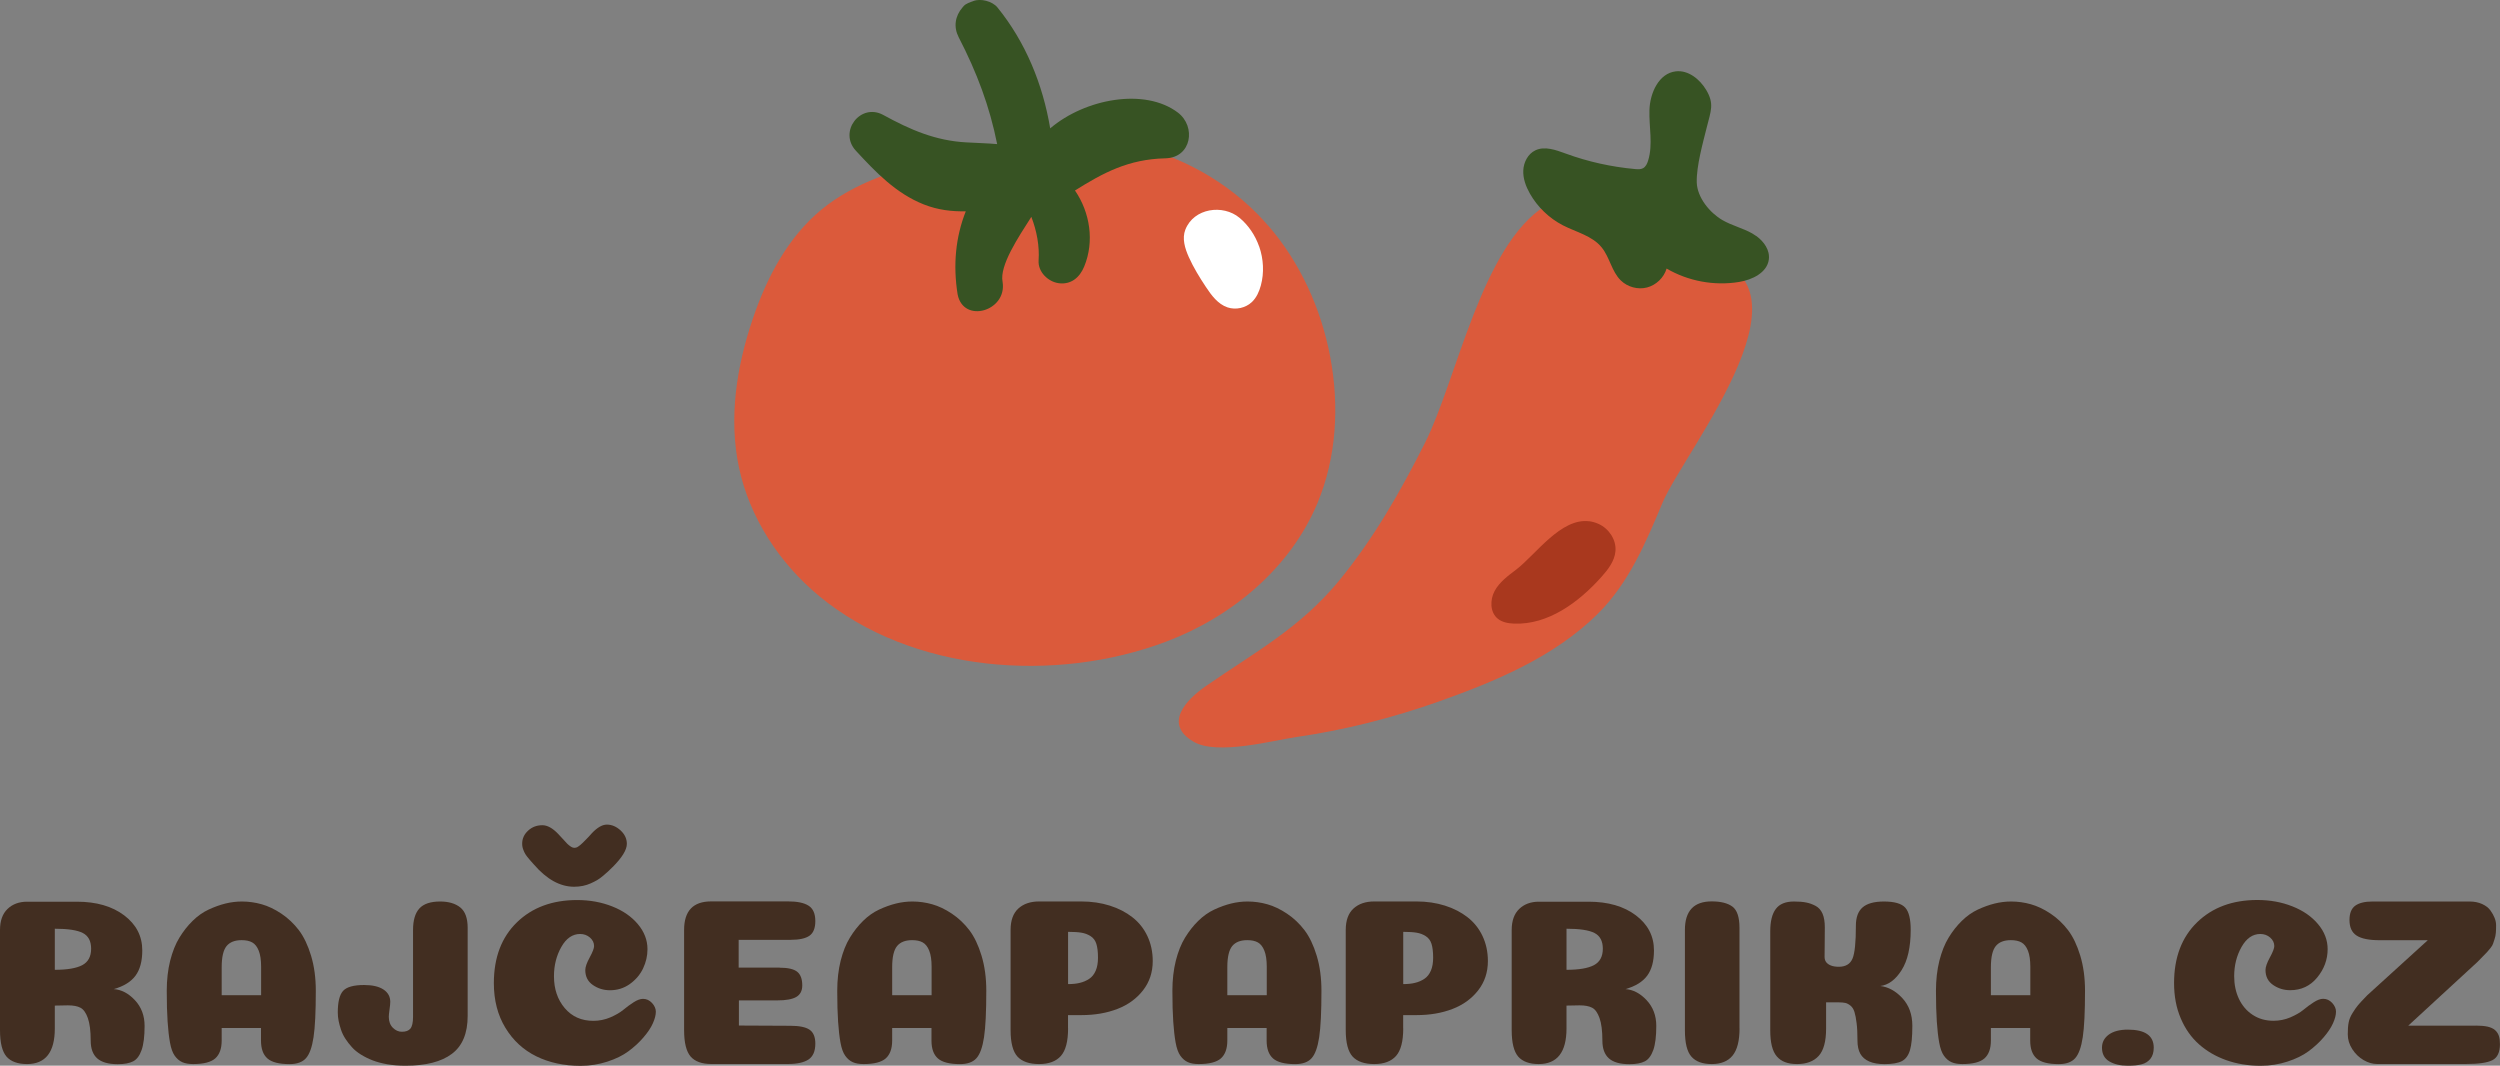 <?xml version="1.0" encoding="UTF-8"?>
<svg id="Vrstva_2" data-name="Vrstva 2" xmlns="http://www.w3.org/2000/svg" viewBox="0 0 409.59 174.6">
  <rect x="0" y="0" width="409.59" height="174.6" fill="#808080" stroke="none"/>
  <defs>
    <style>
      .cls-1 {
        fill: #422e21;
      }

      .cls-2 {
        fill: #a9381e;
      }

      .cls-3 {
        fill: #375323;
      }

      .cls-4 {
        fill: #fff;
      }

      .cls-5 {
        fill: #db5a3b;
      }
    </style>
  </defs>
  <g id="Vrstva_1-2" data-name="Vrstva 1">
    <g>
      <path class="cls-5" d="M207.76,36.96c-.55-.64-1.13-1.26-1.72-1.87-6.17-6.27-14.41-10.43-23.1-11.8-9.68-1.52-19.56.34-29.06,2.73-6.86,1.72-13.85,3.83-19.31,8.33-5.52,4.55-8.97,11.17-11.26,17.95-2.64,7.8-3.95,16.24-2.24,24.29,1.75,8.25,6.64,15.68,13.13,21.06,15.26,12.63,38.72,14.31,56.84,7.48,10.77-4.06,20.34-12.04,24.79-22.66,3.16-7.53,3.62-16.03,2.1-24.05-1.49-7.86-4.92-15.42-10.15-21.46Z"/>
      <path class="cls-4" d="M206.29,40.38c-.64-1.82-1.74-3.47-3.22-4.7-2.69-2.24-7.48-1.61-8.87,1.95-.56,1.44-.07,3.06.56,4.47.77,1.72,1.76,3.33,2.8,4.9.92,1.39,1.98,2.83,3.55,3.36,1.37.46,2.99.1,4.03-.91.73-.71,1.16-1.68,1.43-2.67.57-2.09.44-4.35-.27-6.4Z"/>
      <path class="cls-3" d="M192.96,18.43c-5.4-4.07-15.16-2.28-20.9,2.6-1.21-7.21-4.02-14.12-8.65-19.82-.82-1-2.73-1.51-3.93-1.04-.52.2-1.21.39-1.6.83l-.18.21c-1.24,1.43-1.5,3.21-.63,4.9,2.99,5.78,5.07,11.33,6.3,17.5-1.59-.14-3.24-.18-5.02-.28-5.09-.27-9.21-2.07-13.63-4.49-3.74-2.05-7.38,2.72-4.51,5.84,3.26,3.53,6.57,7,11.13,8.81,2.3.91,4.59,1.18,6.89,1.13-1.66,4.2-2.11,8.76-1.34,13.6.94,4.87,8.14,2.75,7.37-2.03-.54-2.69,2.61-7.36,4.71-10.66.9,2.32,1.35,4.82,1.19,7.13-.13,1.89,1.55,3.5,3.3,3.74,2.02.27,3.44-.95,4.17-2.73,1.7-4.1.96-8.86-1.51-12.46,4.62-2.89,8.73-5.13,14.81-5.27,4.29-.1,5.09-5.2,2.03-7.51Z"/>
    </g>
    <g>
      <path class="cls-5" d="M277.15,41.87c-6.64-5.51-15.99-13.14-23.95-8.16-10.48,6.55-14.51,28.47-19.73,38.84-3.99,7.92-8.42,15.7-14.07,22.57-6.43,7.82-13.8,11.71-21.87,17.31-3.21,2.23-6.97,6.17-1.98,9.09,3.9,2.29,13.09-.24,16.97-.79,7.85-1.13,15.65-3.13,23.13-5.77,9.31-3.3,18.94-7.3,26.08-14.35,5.13-5.07,7.92-11.72,10.66-18.26,3.64-8.65,27.96-38.2,4.76-40.48Z"/>
      <path class="cls-2" d="M260.41,85.41c-4.67-.63-8.8,5.47-12.03,7.93-1.32,1-2.71,2.02-3.5,3.47-.79,1.46-.78,3.5.5,4.55.73.6,1.72.77,2.67.81,5.6.22,10.61-3.49,14.34-7.67,1.08-1.21,2.14-2.58,2.28-4.2.16-1.86-1.06-3.69-2.76-4.46-.51-.23-1.01-.37-1.5-.44Z"/>
      <path class="cls-3" d="M287.72,38.66c-.21-.15-.43-.29-.65-.42-1.56-.88-3.35-1.29-4.89-2.19-2.05-1.19-4.12-3.69-4.19-6.17-.07-2.67,1.03-6.56,1.65-9.06.64-2.59,1.27-3.8-.1-6.08-1.06-1.77-2.94-3.29-4.99-3.05-2.77.32-4.22,3.53-4.31,6.32s.61,5.65-.22,8.31c-.15.5-.39,1.01-.85,1.25-.38.2-.83.17-1.26.13-3.89-.35-7.73-1.2-11.39-2.54-1.62-.59-3.44-1.27-4.99-.52-1.2.58-1.9,1.94-1.96,3.28-.06,1.34.43,2.64,1.09,3.81,1.25,2.2,3.16,4.03,5.41,5.19,2.18,1.12,4.78,1.7,6.33,3.6,1.33,1.62,1.64,3.95,3.14,5.42,1.11,1.09,2.8,1.55,4.3,1.16s2.77-1.61,3.21-3.1c3.54,2.07,7.81,2.86,11.85,2.2,2.17-.35,4.62-1.52,4.9-3.69.2-1.52-.79-2.93-2.06-3.85Z"/>
    </g>
    <g>
      <path class="cls-1" d="M8.98,168.5c0,3.89-1.52,5.83-4.55,5.83-1.53,0-2.65-.41-3.36-1.22-.71-.82-1.07-2.26-1.07-4.34v-16.41c0-1.5.41-2.65,1.23-3.44.82-.79,1.89-1.19,3.21-1.19h8.17c3.19,0,5.77.75,7.74,2.24,1.97,1.49,2.96,3.4,2.96,5.74,0,1.76-.37,3.14-1.11,4.14s-1.92,1.73-3.56,2.2c1.24.08,2.4.68,3.46,1.81,1.06,1.13,1.59,2.54,1.59,4.22s-.16,3.03-.49,3.95c-.32.92-.78,1.54-1.38,1.85-.6.31-1.44.47-2.53.47-1.53,0-2.65-.32-3.36-.95-.71-.63-1.07-1.6-1.07-2.9,0-1.61-.16-2.84-.47-3.71-.31-.87-.71-1.43-1.21-1.69-.49-.26-1.18-.39-2.06-.39l-2.14.04v3.77ZM14.93,155.43c0-1.24-.45-2.1-1.36-2.57-.91-.47-2.44-.7-4.59-.7v6.73c2.02,0,3.52-.25,4.49-.76s1.46-1.41,1.46-2.7Z"/>
      <path class="cls-1" d="M42.78,168.42h-6.46v2.06c0,1.32-.35,2.29-1.05,2.92-.7.62-1.91.93-3.62.93-.73,0-1.32-.1-1.79-.31-.47-.21-.88-.56-1.23-1.05-.35-.49-.61-1.21-.78-2.16-.17-.95-.3-2.09-.39-3.42-.09-1.33-.14-3.03-.14-5.07,0-1.79.19-3.43.56-4.92.38-1.49.88-2.75,1.52-3.79s1.35-1.95,2.16-2.74c.8-.79,1.68-1.41,2.62-1.85.95-.44,1.87-.77,2.76-.99.89-.22,1.79-.33,2.7-.33,1.09,0,2.16.15,3.23.45,1.06.3,2.14.81,3.23,1.54s2.04,1.63,2.86,2.7c.82,1.08,1.48,2.47,2,4.18.52,1.71.78,3.63.78,5.76,0,3.42-.12,5.96-.37,7.6-.25,1.65-.66,2.79-1.24,3.44-.58.65-1.48.97-2.7.97-1.71,0-2.92-.31-3.62-.93-.7-.62-1.05-1.59-1.05-2.92v-2.06ZM39.59,154.03c-1.11,0-1.94.32-2.47.97-.53.65-.8,1.8-.8,3.46v4.59h6.46v-4.67c0-1.09-.13-1.96-.39-2.62s-.62-1.11-1.07-1.36c-.45-.25-1.03-.37-1.73-.37Z"/>
      <path class="cls-1" d="M63.7,166.59c0,.75.22,1.35.66,1.79.44.44.93.66,1.48.66.65,0,1.11-.17,1.4-.52.28-.35.43-.99.43-1.92v-14.23c0-1.58.34-2.75,1.03-3.52.69-.76,1.82-1.15,3.4-1.15,1.4,0,2.5.32,3.31.97.8.65,1.21,1.76,1.21,3.34v14.43c0,2.85-.86,4.93-2.59,6.22-1.72,1.3-4.26,1.94-7.6,1.94-1.06,0-2.05-.08-2.96-.23-.91-.16-1.71-.37-2.41-.64-.7-.27-1.34-.59-1.92-.95-.58-.36-1.08-.76-1.48-1.21-.4-.44-.76-.9-1.07-1.38-.31-.48-.55-.97-.72-1.48-.17-.51-.3-.99-.39-1.44-.09-.45-.14-.91-.14-1.38,0-1.74.29-2.92.88-3.56.58-.63,1.73-.95,3.44-.95,1.37,0,2.43.25,3.17.74.74.49,1.11,1.17,1.11,2.02,0,.26-.04.67-.12,1.24-.08.57-.12.97-.12,1.21Z"/>
      <path class="cls-1" d="M97.33,155c0-.54-.23-1.01-.68-1.4s-.99-.58-1.61-.58c-1.24,0-2.27.71-3.07,2.12-.8,1.41-1.21,3.01-1.21,4.8,0,2.1.59,3.84,1.77,5.23,1.18,1.39,2.74,2.08,4.69,2.08.96,0,1.88-.19,2.76-.56.88-.38,1.59-.79,2.14-1.24.54-.45,1.11-.87,1.69-1.24s1.09-.56,1.54-.56c.57,0,1.06.23,1.48.68.41.45.62.93.62,1.42,0,.54-.16,1.18-.49,1.91-.32.73-.84,1.5-1.54,2.31-.7.82-1.52,1.57-2.45,2.26-.93.69-2.09,1.26-3.48,1.71-1.39.45-2.85.68-4.38.68-2.72,0-5.14-.52-7.25-1.56s-3.8-2.59-5.06-4.67c-1.26-2.07-1.89-4.51-1.89-7.31,0-4.2,1.26-7.52,3.77-9.96,2.51-2.44,5.81-3.66,9.88-3.66,2.07,0,3.99.35,5.76,1.05,1.76.7,3.16,1.67,4.2,2.92,1.04,1.24,1.56,2.61,1.56,4.08,0,1.09-.24,2.14-.72,3.15-.48,1.01-1.2,1.86-2.16,2.55-.96.69-2.05,1.03-3.27,1.03-1.04,0-1.97-.29-2.8-.86-.83-.57-1.24-1.39-1.24-2.45,0-.49.24-1.18.72-2.06.48-.88.72-1.5.72-1.87ZM100.37,142.05c-.31.31-.56.55-.74.72-.18.17-.45.4-.8.7s-.68.54-.99.72c-.31.18-.67.36-1.07.54-.4.18-.83.32-1.28.41-.45.09-.93.14-1.42.14-2.31,0-4.51-1.22-6.61-3.66-.08-.08-.2-.21-.37-.41-.17-.19-.3-.34-.39-.45-.09-.1-.21-.25-.35-.43-.14-.18-.25-.34-.33-.49-.08-.14-.16-.3-.23-.49-.08-.18-.14-.36-.18-.54-.04-.18-.06-.38-.06-.58,0-.83.32-1.54.97-2.14.65-.6,1.43-.89,2.33-.89.83,0,1.7.48,2.61,1.44.18.18.43.45.76.82.32.36.56.62.72.78.16.16.34.3.56.45s.42.21.6.21c.1,0,.21-.01.31-.04.1-.03.21-.08.33-.17s.22-.17.31-.23c.09-.06.22-.18.39-.35.17-.17.31-.31.43-.43.12-.12.29-.3.53-.54.23-.25.43-.46.58-.64.88-.93,1.7-1.4,2.45-1.4.8,0,1.55.32,2.24.95.69.64,1.03,1.37,1.03,2.2,0,.99-.78,2.25-2.33,3.81Z"/>
      <path class="cls-1" d="M127.7,158.54c1.37,0,2.34.22,2.9.66.56.44.84,1.19.84,2.25,0,.88-.33,1.51-.99,1.89s-1.69.56-3.09.56h-6.3v4.12l8.44.04c1.45,0,2.5.21,3.13.64s.95,1.19.95,2.27c0,1.25-.37,2.11-1.11,2.61-.74.49-1.86.74-3.36.74h-12.6c-1.53,0-2.65-.41-3.36-1.22-.71-.82-1.07-2.26-1.07-4.34v-16.41c0-3.11,1.48-4.67,4.43-4.67h12.6c1.5,0,2.62.23,3.36.7.74.47,1.11,1.31,1.11,2.53,0,1.14-.32,1.94-.95,2.39-.64.45-1.68.68-3.13.68h-8.48v4.55h6.69Z"/>
      <path class="cls-1" d="M152.63,168.42h-6.46v2.06c0,1.32-.35,2.29-1.05,2.92-.7.62-1.91.93-3.62.93-.73,0-1.32-.1-1.79-.31-.47-.21-.88-.56-1.23-1.05-.35-.49-.61-1.21-.78-2.16-.17-.95-.3-2.09-.39-3.42-.09-1.33-.14-3.03-.14-5.07,0-1.79.19-3.43.56-4.92.38-1.49.88-2.75,1.52-3.79s1.35-1.95,2.16-2.74c.8-.79,1.68-1.41,2.62-1.85.95-.44,1.87-.77,2.76-.99.89-.22,1.79-.33,2.7-.33,1.09,0,2.16.15,3.23.45,1.06.3,2.14.81,3.23,1.54s2.04,1.63,2.86,2.7c.82,1.08,1.48,2.47,2,4.18.52,1.71.78,3.63.78,5.76,0,3.42-.12,5.96-.37,7.6-.25,1.65-.66,2.79-1.24,3.44-.58.65-1.48.97-2.7.97-1.71,0-2.92-.31-3.62-.93-.7-.62-1.05-1.59-1.05-2.92v-2.06ZM149.44,154.03c-1.11,0-1.94.32-2.47.97-.53.65-.8,1.8-.8,3.46v4.59h6.46v-4.67c0-1.09-.13-1.96-.39-2.62s-.62-1.11-1.07-1.36c-.45-.25-1.03-.37-1.73-.37Z"/>
      <path class="cls-1" d="M174.99,168.5c0,2.1-.39,3.6-1.17,4.49s-1.97,1.34-3.58,1.34-2.79-.41-3.54-1.22c-.75-.82-1.13-2.26-1.13-4.34v-16.41c0-1.58.43-2.75,1.28-3.52s1.98-1.15,3.38-1.15h6.92c1.69,0,3.24.23,4.67.68,1.43.45,2.66,1.09,3.71,1.91,1.05.82,1.87,1.84,2.45,3.07.58,1.23.88,2.6.88,4.1,0,1.84-.53,3.44-1.59,4.8s-2.46,2.38-4.2,3.05-3.69,1.01-5.87,1.01h-2.22v2.18ZM179.89,156.91c0-.96-.09-1.72-.27-2.28-.18-.56-.5-.98-.95-1.26-.45-.29-.95-.47-1.48-.56-.53-.09-1.26-.14-2.2-.14v8.56c.73,0,1.37-.06,1.92-.2.56-.13,1.07-.35,1.54-.66.47-.31.82-.76,1.07-1.34.25-.58.37-1.29.37-2.12Z"/>
      <path class="cls-1" d="M207.54,168.42h-6.46v2.06c0,1.32-.35,2.29-1.05,2.92-.7.62-1.91.93-3.62.93-.73,0-1.32-.1-1.79-.31-.47-.21-.88-.56-1.23-1.05-.35-.49-.61-1.21-.78-2.16-.17-.95-.3-2.09-.39-3.42-.09-1.33-.14-3.03-.14-5.07,0-1.79.19-3.43.56-4.92.38-1.49.88-2.75,1.52-3.79s1.35-1.95,2.16-2.74c.8-.79,1.68-1.41,2.62-1.85.95-.44,1.87-.77,2.76-.99.89-.22,1.79-.33,2.7-.33,1.09,0,2.17.15,3.23.45,1.06.3,2.14.81,3.23,1.54,1.09.73,2.04,1.63,2.86,2.7.82,1.08,1.48,2.47,2,4.18.52,1.71.78,3.63.78,5.76,0,3.42-.12,5.96-.37,7.6-.25,1.65-.66,2.79-1.24,3.44-.58.65-1.48.97-2.7.97-1.71,0-2.92-.31-3.62-.93-.7-.62-1.05-1.59-1.05-2.92v-2.06ZM204.35,154.03c-1.12,0-1.94.32-2.47.97-.53.65-.8,1.8-.8,3.46v4.59h6.46v-4.67c0-1.09-.13-1.96-.39-2.62s-.62-1.11-1.07-1.36c-.46-.25-1.03-.37-1.73-.37Z"/>
      <path class="cls-1" d="M229.9,168.5c0,2.1-.39,3.6-1.17,4.49s-1.97,1.34-3.58,1.34-2.79-.41-3.54-1.22c-.75-.82-1.13-2.26-1.13-4.34v-16.41c0-1.58.43-2.75,1.28-3.52s1.98-1.15,3.38-1.15h6.92c1.69,0,3.24.23,4.67.68,1.43.45,2.66,1.09,3.71,1.91s1.87,1.84,2.45,3.07c.58,1.23.88,2.6.88,4.1,0,1.84-.53,3.44-1.59,4.8-1.06,1.36-2.46,2.38-4.2,3.05-1.74.67-3.69,1.01-5.87,1.01h-2.22v2.18ZM234.8,156.91c0-.96-.09-1.72-.27-2.28s-.5-.98-.95-1.26c-.45-.29-.95-.47-1.48-.56-.53-.09-1.26-.14-2.2-.14v8.56c.72,0,1.37-.06,1.92-.2.56-.13,1.07-.35,1.54-.66.47-.31.82-.76,1.07-1.34.25-.58.37-1.29.37-2.12Z"/>
      <path class="cls-1" d="M256.65,168.5c0,3.89-1.52,5.83-4.55,5.83-1.53,0-2.65-.41-3.36-1.22-.71-.82-1.07-2.26-1.07-4.34v-16.41c0-1.5.41-2.65,1.23-3.44.82-.79,1.89-1.19,3.21-1.19h8.17c3.19,0,5.77.75,7.74,2.24,1.97,1.49,2.96,3.4,2.96,5.74,0,1.76-.37,3.14-1.11,4.14-.74,1-1.92,1.73-3.56,2.2,1.24.08,2.4.68,3.46,1.81,1.06,1.13,1.59,2.54,1.59,4.22s-.16,3.03-.49,3.95-.78,1.54-1.38,1.85c-.6.31-1.44.47-2.53.47-1.53,0-2.65-.32-3.36-.95-.71-.63-1.07-1.6-1.07-2.9,0-1.61-.16-2.84-.47-3.71-.31-.87-.71-1.43-1.21-1.69s-1.18-.39-2.06-.39l-2.14.04v3.77ZM262.6,155.43c0-1.24-.45-2.1-1.36-2.57s-2.44-.7-4.59-.7v6.73c2.02,0,3.52-.25,4.49-.76.97-.51,1.46-1.41,1.46-2.7Z"/>
      <path class="cls-1" d="M285,168.5c0,2.02-.38,3.5-1.13,4.43-.75.93-1.89,1.4-3.42,1.4s-2.61-.4-3.33-1.21-1.07-2.24-1.07-4.32v-16.45c0-3.11,1.46-4.67,4.39-4.67,1.5,0,2.64.29,3.4.86.76.57,1.15,1.72,1.15,3.46v16.49Z"/>
      <path class="cls-1" d="M308.06,161.54c1.32.16,2.53.82,3.62,2s1.63,2.69,1.63,4.53-.13,3.12-.39,3.99c-.26.87-.7,1.46-1.32,1.79-.62.32-1.57.49-2.84.49-1.01,0-1.85-.14-2.51-.43s-1.15-.71-1.46-1.26-.47-1.28-.47-2.16c0-1.14-.04-2.09-.14-2.86-.09-.76-.21-1.37-.35-1.83-.14-.45-.36-.8-.64-1.03s-.56-.38-.84-.45c-.27-.06-.64-.1-1.11-.1h-2.06v4.32c0,2.07-.4,3.56-1.21,4.45s-1.98,1.34-3.54,1.34-2.61-.42-3.33-1.26-1.07-2.26-1.07-4.26v-16.22c0-1.63.3-2.86.91-3.67.61-.82,1.6-1.22,2.97-1.22.8,0,1.47.05,2,.16.53.1,1.05.29,1.56.56.5.27.88.7,1.13,1.28.25.58.37,1.33.37,2.24,0,.8,0,1.7-.02,2.7-.01,1-.02,1.71-.02,2.12,0,.34.08.62.25.86.17.23.43.42.78.56.35.14.78.21,1.3.21,1.11,0,1.86-.44,2.24-1.32.38-.88.56-2.68.56-5.41,0-1.35.36-2.35,1.09-2.99s1.89-.97,3.5-.97c1.74,0,2.9.34,3.5,1.01.6.67.89,1.88.89,3.62,0,2.85-.5,5.06-1.5,6.63-1,1.57-2.17,2.43-3.52,2.59Z"/>
      <path class="cls-1" d="M332.64,168.42h-6.46v2.06c0,1.32-.35,2.29-1.05,2.92-.7.62-1.91.93-3.62.93-.73,0-1.32-.1-1.79-.31-.47-.21-.88-.56-1.23-1.05-.35-.49-.61-1.21-.78-2.16-.17-.95-.3-2.09-.39-3.42-.09-1.33-.14-3.03-.14-5.07,0-1.79.19-3.43.56-4.92.38-1.49.88-2.75,1.52-3.79.63-1.04,1.35-1.95,2.16-2.74.8-.79,1.68-1.41,2.62-1.85.95-.44,1.87-.77,2.76-.99.89-.22,1.79-.33,2.7-.33,1.09,0,2.17.15,3.23.45,1.06.3,2.14.81,3.23,1.54s2.04,1.63,2.86,2.7c.82,1.08,1.48,2.47,2,4.18s.78,3.63.78,5.76c0,3.42-.12,5.96-.37,7.6-.25,1.65-.66,2.79-1.24,3.44-.58.65-1.48.97-2.7.97-1.71,0-2.92-.31-3.62-.93s-1.05-1.59-1.05-2.92v-2.06ZM329.45,154.03c-1.12,0-1.94.32-2.47.97-.53.65-.8,1.8-.8,3.46v4.59h6.46v-4.67c0-1.09-.13-1.96-.39-2.62-.26-.66-.62-1.11-1.07-1.36-.45-.25-1.03-.37-1.73-.37Z"/>
      <path class="cls-1" d="M344.38,171.65c0-.88.37-1.59,1.11-2.14.74-.54,1.78-.82,3.13-.82,2.83,0,4.24.99,4.24,2.96,0,.75-.18,1.36-.54,1.81-.36.45-.84.76-1.44.91-.6.16-1.35.23-2.26.23-1.22,0-2.23-.23-3.03-.7s-1.21-1.22-1.21-2.26Z"/>
      <path class="cls-1" d="M372.61,155c0-.54-.23-1.01-.68-1.4-.45-.39-.99-.58-1.61-.58-1.25,0-2.27.71-3.07,2.12-.8,1.41-1.21,3.01-1.21,4.8,0,1.37.26,2.61.78,3.71.52,1.1,1.27,1.98,2.25,2.62.99.65,2.13.97,3.42.97.96,0,1.88-.19,2.76-.56.88-.38,1.59-.79,2.14-1.24.54-.45,1.11-.87,1.69-1.24s1.09-.56,1.54-.56c.57,0,1.06.23,1.48.68.41.45.62.93.62,1.42,0,.54-.16,1.18-.49,1.91s-.84,1.5-1.54,2.31c-.7.82-1.52,1.57-2.45,2.26s-2.09,1.26-3.48,1.71-2.85.68-4.38.68c-2.02,0-3.9-.3-5.62-.91-1.72-.61-3.22-1.48-4.49-2.61-1.27-1.13-2.27-2.55-2.99-4.26-.73-1.71-1.09-3.63-1.09-5.76,0-4.2,1.26-7.52,3.77-9.96,2.51-2.44,5.81-3.66,9.88-3.66,2.07,0,3.99.35,5.75,1.05,1.76.7,3.16,1.67,4.2,2.92,1.04,1.24,1.56,2.61,1.56,4.08,0,1.71-.57,3.26-1.71,4.65s-2.62,2.08-4.43,2.08c-1.04,0-1.97-.29-2.8-.86-.83-.57-1.24-1.39-1.24-2.45,0-.49.24-1.18.72-2.06.48-.88.72-1.5.72-1.87Z"/>
      <path class="cls-1" d="M405.62,168.03c.78,0,1.43.06,1.94.17.52.12.93.31,1.23.58.3.27.5.59.62.95.12.36.17.82.17,1.36,0,1.32-.42,2.19-1.24,2.61-.83.42-2.27.62-4.32.62h-14.58c-.73,0-1.46-.21-2.2-.64-.74-.43-1.35-1.02-1.85-1.79-.49-.76-.74-1.57-.74-2.43,0-.78.04-1.42.14-1.92.09-.5.3-1.03.64-1.57.34-.54.64-.98.91-1.3.27-.32.77-.86,1.5-1.61l9.92-9.02h-7.89c-1.74,0-2.99-.25-3.77-.76-.78-.5-1.17-1.35-1.17-2.55,0-1.11.32-1.9.95-2.35.63-.45,1.57-.68,2.82-.68h15.9c.78,0,1.46.14,2.06.41.6.27,1.05.62,1.36,1.05.31.43.54.85.7,1.26s.23.8.23,1.17c0,.47-.01.88-.04,1.24-.03.36-.1.71-.21,1.03s-.2.58-.25.76c-.05.18-.2.43-.45.74-.25.31-.42.52-.52.62-.1.1-.35.36-.74.76-.39.4-.66.68-.82.84l-11.36,10.46h11.04Z"/>
    </g>
  </g>
</svg>